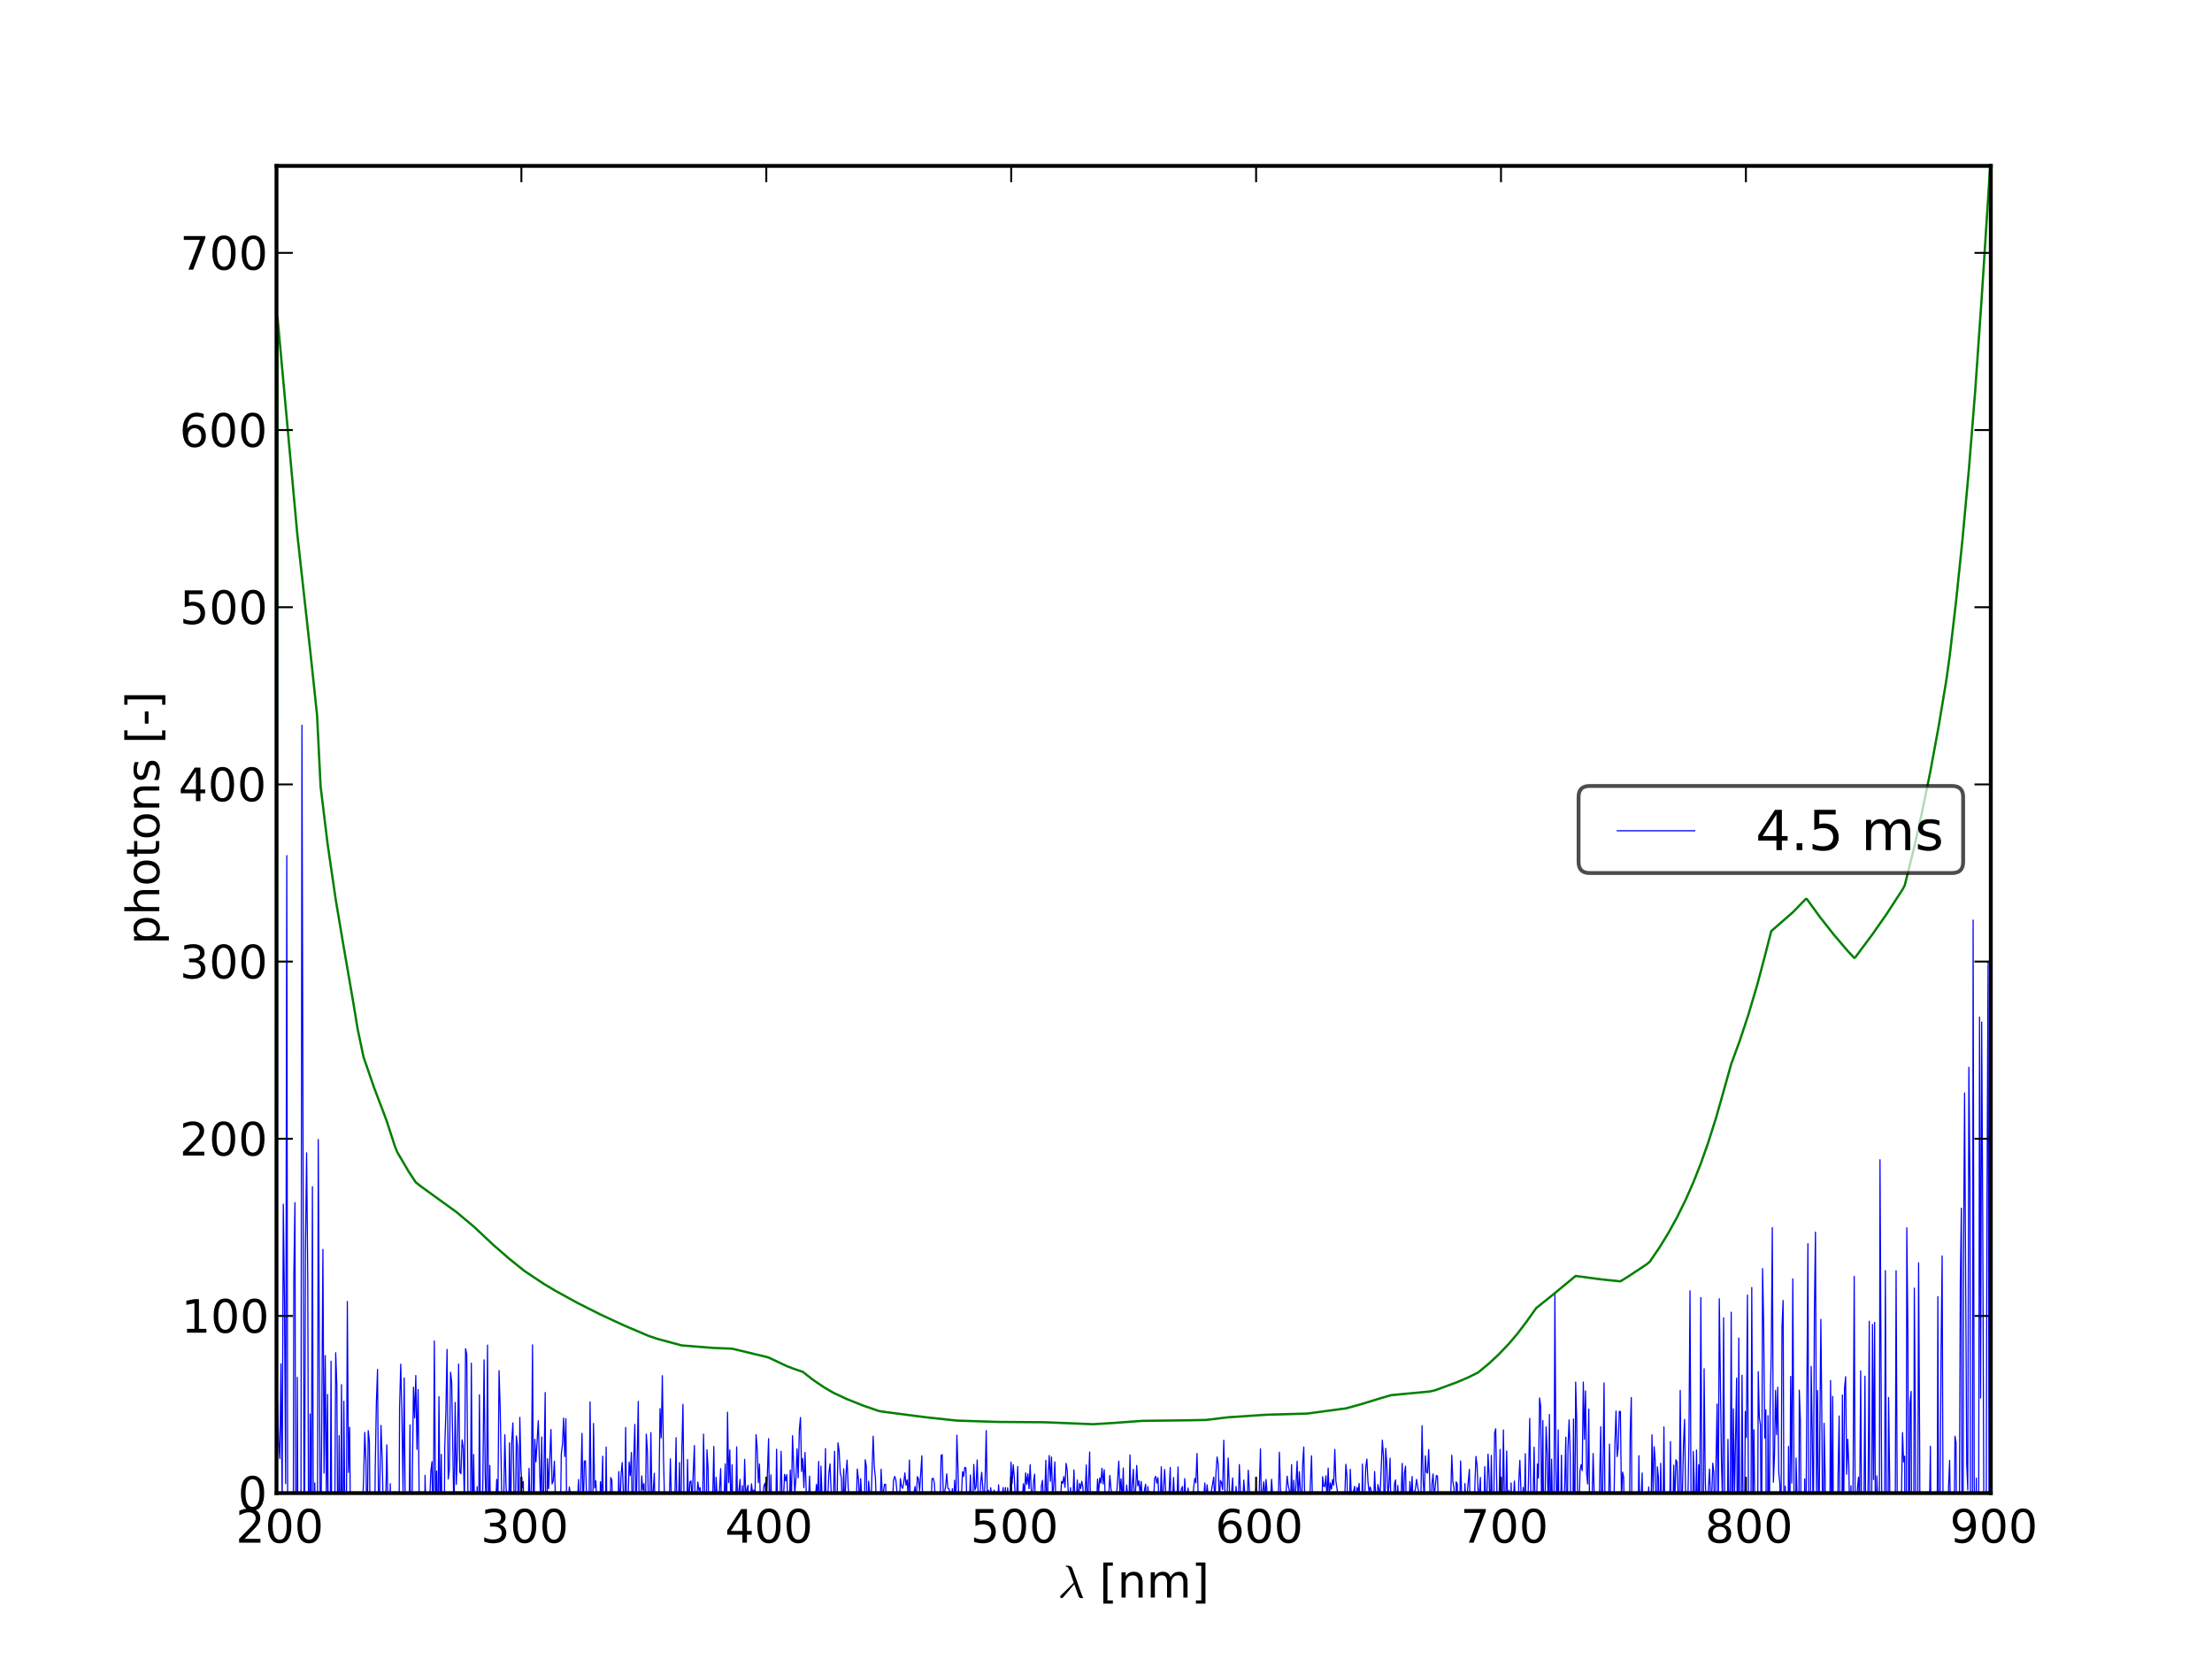 <?xml version="1.0" encoding="utf-8" standalone="no"?>
<!DOCTYPE svg PUBLIC "-//W3C//DTD SVG 1.1//EN"
  "http://www.w3.org/Graphics/SVG/1.1/DTD/svg11.dtd">
<!-- Created with matplotlib (http://matplotlib.sourceforge.net/) -->
<svg height="432pt" version="1.1" viewBox="0 0 576 432" width="576pt" xmlns="http://www.w3.org/2000/svg" xmlns:xlink="http://www.w3.org/1999/xlink">
 <defs>
  <style type="text/css">
*{stroke-linecap:square;stroke-linejoin:round;}
  </style>
 </defs>
 <g id="figure_1">
  <g id="patch_1">
   <path d="
M0 432
L576 432
L576 0
L0 0
z
" style="fill:#ffffff;"/>
  </g>
  <g id="axes_1">
   <g id="patch_2">
    <path d="
M72 388.8
L518.4 388.8
L518.4 43.2
L72 43.2
z
" style="fill:#ffffff;"/>
   </g>
   <g id="line2d_1">
    <path clip-path="url(#p7ff5b81e1d)" d="
M71.951 388.8
L72.254 364.959
L72.558 375.357
L72.862 379.813
L73.166 355.144
L73.469 391.591
L73.772 313.581
L74.076 338.829
L74.379 386.336
L74.683 222.793
L74.951 433
M75.83 433
L75.897 431.145
L75.897 431.145
L75.897 431.145
L75.908 433
M76.298 433
L76.504 332.754
L76.807 313.162
L77.032 433
M77.22 433
L77.414 358.655
L77.693 433
M78.312 433
L78.324 431.469
L78.627 188.863
L79.234 420.683
L79.537 325.603
L79.84 300.204
L80.143 333.406
L80.443 433
M80.452 433
L80.749 368.188
L81.053 396.811
L81.356 309.004
L81.659 430.265
L81.962 386.148
L82.434 433
M82.601 433
L82.872 296.745
L83.478 414.33
L84.083 325.351
L84.386 383.595
L84.689 352.993
L84.992 390.317
L85.296 363.119
L85.599 431.2
L85.901 417.814
L86.204 354.448
L86.496 433
M86.98 433
L87.415 352.243
L87.718 360.947
L88.021 412.532
L88.324 373.813
L88.626 419.779
L88.929 360.562
L89.232 422.664
L89.535 364.871
L89.838 398.622
L90.14 410.354
L90.443 338.896
L90.746 383.433
L91.049 371.667
L91.351 408.828
L91.654 390.872
L91.956 411.21
L92.259 399.212
L92.561 415.429
L92.864 412.22
L93.166 401.787
L93.576 433
M93.833 433
L94.074 419.917
L94.376 393.097
L94.678 385.26
L94.981 372.997
L95.284 380.164
L95.586 401.134
L95.888 372.527
L96.19 375.412
L96.671 433
M96.875 433
L97.098 398.297
L97.4 420.301
L97.702 382.602
L98.005 365.384
L98.307 356.583
L98.609 400.006
L99.213 371.16
L99.516 379.876
L100.12 408.874
L100.724 376.232
L101.026 392.255
L101.328 400.091
L101.631 386.348
L101.932 408.128
L102.235 410.696
L102.537 410.099
L102.839 430.296
L103.443 390.125
L103.715 433
M103.765 433
L104.046 366.582
L104.349 355.222
L104.65 367.945
L104.953 388.23
L105.254 358.826
L105.556 397.657
L105.858 419.612
L106.16 431.898
L106.763 371.037
L107.033 433
M107.106 433
L107.367 384.956
L107.669 361.233
L107.97 369.223
L108.272 358.181
L108.574 377.416
L108.876 361.82
L109.177 392.83
L109.479 408.702
L109.781 416.496
L110.082 404.779
L110.384 416.394
L110.686 384.152
L110.987 398.554
L111.288 423.341
L111.59 398.577
L112.193 383.142
L112.495 380.602
L112.796 405.962
L113.097 349.192
L113.399 390.032
L113.701 383.035
L114.002 405.185
L114.303 363.683
L114.605 397.26
L114.906 378.722
L115.509 430.82
L115.81 376.961
L116.111 367.419
L116.413 351.384
L116.714 385.142
L117.016 382.633
L117.317 357.324
L117.618 359.893
L118.22 395.661
L118.521 365.197
L118.822 386.514
L119.124 377.522
L119.425 355.19
L119.726 383.318
L120.027 383.754
L120.328 374.928
L120.629 377.029
L120.931 391.666
L121.232 351.191
L121.533 352.64
L121.834 387.654
L122.135 404.155
L122.436 408.018
L122.737 354.967
L123.037 399.315
L123.338 378.728
L123.94 417.597
L124.241 387.128
L124.542 413.54
L124.842 363.199
L125.143 400.668
L125.444 406.56
L125.745 384.635
L126.046 354.115
L126.347 384.216
L126.647 394.492
L126.948 350.259
L127.248 402.101
L127.549 381.601
L127.85 406.591
L128.151 394.417
L128.451 425.998
L128.752 422.483
L129.052 392.082
L129.353 385.208
L129.654 391.315
L129.954 356.911
L130.255 367.005
L130.856 400.752
L131.156 391.965
L131.457 373.601
L131.758 386.769
L132.058 391.734
L132.358 410.212
L132.659 375.721
L132.959 396.23
L133.259 375.203
L133.56 370.518
L133.86 389.294
L134.161 398.645
L134.461 373.905
L134.761 376.696
L135.062 405.599
L135.362 369.099
L135.662 382.478
L135.963 387.423
L136.262 385.778
L136.563 405.648
L136.863 403.944
L137.164 410.105
L137.764 382.339
L138.064 392.919
L138.364 388.067
L138.664 350.183
L138.964 403.686
L139.264 374.77
L139.564 380.661
L140.164 369.947
L140.764 391.384
L141.064 374.182
L141.364 401.204
L141.964 362.611
L142.264 431.137
L142.564 379.855
L142.863 387.598
L143.464 372.234
L143.763 386.412
L144.063 385.593
L144.363 380.486
L144.962 403.021
L145.262 399.021
L145.562 401.861
L145.861 400.044
L146.161 378.649
L146.461 376.134
L146.761 369.254
L147.06 379.279
L147.36 369.423
L147.66 406.035
L147.959 391.976
L148.259 387.201
L148.558 389.558
L148.858 398.926
L149.158 417.69
L149.457 392.012
L149.757 393.755
L150.056 393.558
L150.355 391.456
L150.655 385.259
L150.954 399.929
L151.553 373.261
L151.853 396.077
L152.152 380.513
L152.451 380.376
L153.05 399.715
L153.349 396.846
L153.648 365.047
L153.948 392.724
L154.247 409.161
L154.546 370.676
L154.845 387.481
L155.145 385.599
L155.444 391.622
L155.743 402.13
L156.042 406.715
L156.342 385.831
L156.641 389.467
L156.94 379.197
L157.239 408.337
L157.538 407.667
L157.837 376.815
L158.136 404.204
L158.435 401.019
L158.734 400.851
L159.033 384.75
L159.332 385.453
L159.631 396.622
L159.93 397.227
L160.229 390.248
L160.527 416.115
L161.126 383.193
L161.425 394.169
L161.723 383.967
L162.022 380.86
L162.321 388.685
L162.62 400.711
L162.918 371.713
L163.217 399.05
L163.516 393.475
L163.815 380.737
L164.113 384.211
L164.412 378.222
L164.711 402.962
L165.009 380.32
L165.308 370.917
L165.607 396.508
L166.204 364.933
L166.503 401.095
L167.1 384.307
L167.398 388.007
L167.697 386.34
L167.996 401.569
L168.294 373.459
L168.593 377.934
L168.891 394.078
L169.19 393.375
L169.488 373.038
L169.786 392.832
L170.383 383.644
L170.681 400.501
L170.98 407.933
L171.278 389.813
L171.577 389.848
L171.875 366.798
L172.173 374.408
L172.471 358.226
L172.77 379.489
L173.366 404.202
L173.962 392.697
L174.261 392.632
L174.558 379.862
L174.857 391.786
L175.155 393.041
L175.453 397.573
L175.751 389.588
L176.049 374.357
L176.347 405.073
L176.944 380.846
L177.241 402.804
L177.539 378.259
L177.838 365.673
L178.135 392.43
L178.433 396.596
L178.731 403.76
L179.029 380.055
L179.327 393.634
L179.625 385.935
L179.923 385.626
L180.221 390.505
L180.816 376.419
L181.114 401.4
L181.412 390.409
L181.71 385.917
L182.008 388.098
L182.305 387.381
L182.603 394.078
L182.9 397.159
L183.198 373.455
L183.496 388.202
L183.793 410.471
L184.091 377.532
L184.389 382.321
L184.686 402.589
L184.984 390.498
L185.282 393.402
L185.579 390.885
L185.877 376.648
L186.174 397.609
L186.472 384.687
L186.769 390.518
L187.067 392.991
L187.662 382.429
L187.959 396.501
L188.256 399.662
L188.851 381.186
L189.148 399.906
L189.446 367.742
L189.743 386.05
L190.04 377.559
L190.337 395.428
L190.635 381.414
L190.932 405.032
L191.23 406.48
L191.527 397.131
L191.824 376.765
L192.121 396.753
L192.418 388.122
L192.715 385.227
L193.013 397.894
L193.31 386.847
L193.607 394.14
L193.904 380.018
L194.201 390.056
L194.498 387.838
L194.795 386.777
L195.092 403.997
L195.389 390.389
L195.686 386.387
L195.983 389.023
L196.28 387.986
L196.577 391.385
L196.874 373.594
L197.171 377.082
L197.468 386.086
L197.764 381.209
L198.061 394.145
L198.358 389.601
L198.655 389.462
L198.952 386.786
L199.249 386.187
L199.545 392.041
L200.139 374.604
L200.436 399.264
L200.732 384.053
L201.029 397.804
L201.326 394.693
L201.622 389.238
L201.919 403.418
L202.216 377.368
L202.512 393.498
L202.809 399.651
L203.106 392.124
L203.402 377.922
L203.699 392.303
L203.995 390.878
L204.292 383.917
L204.588 385.631
L204.884 383.985
L205.181 391.993
L205.477 396.896
L205.774 382.819
L206.071 391.501
L206.367 373.864
L206.959 389.054
L207.256 384.975
L207.553 377.282
L207.848 384.814
L208.145 372.363
L208.441 369.121
L208.737 383.174
L209.034 379.764
L209.33 387.39
L209.626 378.216
L210.219 398.087
L210.811 384.385
L211.107 394.604
L211.699 390.811
L211.996 408.956
L212.291 391.122
L212.587 386.548
L212.883 389.718
L213.18 380.56
L213.476 402.949
L213.772 381.768
L214.067 389.861
L214.363 405.219
L214.955 377.216
L215.251 411.686
L215.547 389.702
L215.843 383.573
L216.139 381.203
L216.435 388.707
L216.731 392.957
L217.026 389.988
L217.322 377.898
L217.618 394.93
L217.913 396.131
L218.209 375.715
L218.505 377.788
L218.801 383.441
L219.096 384.879
L219.392 396.686
L219.688 382.462
L219.984 393.546
L220.279 384.047
L220.575 380.212
L220.871 387.45
L221.462 392.388
L221.757 389.755
L222.052 388.634
L222.348 392.486
L222.643 404.26
L223.235 382.523
L223.53 385.035
L223.825 391.605
L224.121 385.043
L224.712 394.679
L225.007 396.542
L225.302 380.105
L225.597 381.849
L225.893 403.358
L226.188 385.683
L226.779 392.59
L227.37 373.992
L227.664 382.022
L227.959 384.839
L228.255 393.208
L228.55 390.819
L228.845 397.204
L229.14 396.262
L229.435 382.604
L229.73 388.676
L230.026 388.499
L230.321 386.509
L230.615 386.492
L230.911 398.39
L231.205 389.24
L231.501 394.705
L231.796 397.599
L232.091 388.886
L232.386 391.366
L232.68 385.476
L232.976 384.452
L233.27 385.361
L234.155 394.289
L234.45 385.036
L234.745 386.966
L235.039 387.567
L235.334 386.092
L235.629 383.547
L235.924 386.744
L236.218 385.356
L236.513 390.097
L236.808 380.19
L237.102 394.522
L237.397 397.359
L237.692 394.796
L237.986 388.725
L238.281 387.083
L238.575 391.189
L238.87 384.513
L239.165 385.047
L239.459 388.238
L240.049 379.086
L240.343 398.66
L240.637 391.41
L240.932 393.171
L241.226 390.824
L241.815 393.842
L242.11 391.852
L242.404 393.619
L242.698 385.098
L242.993 384.916
L243.287 386.004
L243.581 390.809
L243.875 393.482
L244.17 392.842
L244.464 393.778
L244.758 395.195
L245.053 378.969
L245.347 378.789
L245.641 389.529
L245.935 388.735
L246.229 387.108
L246.523 383.785
L246.818 387.553
L247.112 387.711
L247.7 390.505
L247.994 387.642
L248.288 392.504
L248.582 385.455
L248.876 393.778
L249.17 373.728
L249.464 382.538
L249.758 394.821
L250.052 396.033
L250.64 383.206
L250.934 384.459
L251.228 382.091
L251.522 382.259
L251.816 392.868
L252.109 398.725
L252.697 384.071
L252.99 394.665
L253.284 391.502
L253.578 381.341
L253.872 388.001
L254.166 387.094
L254.459 380.161
L254.753 391.19
L255.047 394.709
L255.34 386.297
L255.634 383.394
L256.221 391.97
L256.515 385.528
L256.808 372.527
L257.102 390.904
L257.396 388.076
L257.689 391.068
L257.982 387.404
L258.276 390.471
L258.569 390.426
L258.863 388.021
L259.156 391.038
L259.45 397.289
L260.036 386.649
L260.33 391.781
L260.623 390.457
L260.916 389.881
L261.21 387.37
L261.503 392.088
L261.797 387.346
L262.09 393.511
L262.383 387.439
L262.676 390.204
L262.969 391.731
L263.263 380.705
L263.556 386.301
L263.849 381.425
L264.142 384.927
L264.435 392.793
L264.728 389.069
L265.021 381.877
L265.314 402.579
L265.608 390.442
L266.194 390.25
L266.487 386.352
L266.78 389.344
L267.072 383.537
L267.366 386.541
L267.658 383.781
L267.951 387.639
L268.244 381.426
L268.537 388.227
L268.83 390.61
L269.123 385.77
L269.416 383.866
L269.709 397.555
L270.001 391.604
L270.294 390.891
L270.879 395.183
L271.173 386.93
L271.466 385.482
L271.758 392.717
L272.051 389.657
L272.344 380.254
L272.636 395.926
L272.928 383.959
L273.221 379.011
L273.514 385.754
L273.807 379.411
L274.099 390.385
L274.391 386.587
L274.684 380.676
L274.977 393.496
L275.27 389.225
L275.562 392.122
L276.146 390.333
L276.439 385.732
L276.732 386.227
L277.024 384.491
L277.317 387.3
L277.609 381.052
L277.901 382.872
L278.193 389.051
L278.486 390.967
L278.778 387.388
L279.07 398.194
L279.655 382.743
L279.947 393.012
L280.239 391.688
L280.531 385.379
L280.824 392.274
L281.116 386.294
L281.408 387.602
L281.7 385.72
L281.992 387.28
L282.284 396.536
L282.869 381.48
L283.161 393.663
L283.745 378.09
L284.037 397.127
L284.329 390.172
L284.621 396.442
L284.912 389.797
L285.204 390.781
L285.497 393.615
L285.789 385.171
L286.08 388.553
L286.372 384.84
L286.664 386.183
L286.956 382.328
L287.248 386.433
L287.54 382.733
L287.831 390.848
L288.123 392.347
L288.415 391.988
L288.707 389.358
L288.998 384.195
L289.29 387.707
L289.582 389.487
L289.873 393.498
L290.165 388.546
L290.457 394.328
L291.332 380.477
L291.623 388.695
L291.914 385.091
L292.206 391.484
L292.497 382.277
L292.789 395.468
L293.081 392.506
L293.372 386.69
L293.955 393.088
L294.247 378.859
L294.538 394.96
L294.829 386.502
L295.12 382.609
L295.412 392.02
L295.703 388.219
L295.995 381.61
L296.286 386.913
L296.577 385.63
L296.868 388.958
L297.16 385.753
L297.742 394.918
L298.033 387.858
L298.324 386.478
L298.616 396.202
L298.907 387.088
L299.198 391.065
L299.489 388.389
L299.78 392.887
L300.071 391.662
L300.362 391.523
L300.653 384.986
L300.945 384.436
L301.235 386.201
L301.526 384.781
L301.818 391.25
L302.108 392.452
L302.399 381.94
L302.69 392.796
L303.272 382.634
L303.563 388.868
L303.854 388.567
L304.145 392.138
L304.435 388.398
L304.726 382.12
L305.017 396.992
L305.599 384.75
L306.18 397.631
L306.47 391.234
L306.761 381.983
L307.052 395.486
L307.343 389.108
L307.634 387.737
L307.924 387.067
L308.214 395.423
L308.505 385.007
L308.795 390.502
L309.086 390.686
L309.377 387.484
L309.667 391.969
L309.958 390.393
L310.248 390.091
L310.539 391.484
L310.829 387.383
L311.12 384.974
L311.41 386.108
L311.7 378.478
L311.991 389.195
L312.281 388.455
L312.571 393.702
L312.862 388.749
L313.152 401.197
L313.442 390.209
L313.733 386.152
L314.023 392.043
L314.314 386.629
L314.604 389.304
L314.894 389.733
L315.184 393.519
L315.474 388.076
L316.055 384.628
L316.345 391.765
L316.635 383.539
L316.925 379.383
L317.215 381.252
L317.505 391.306
L317.795 385.491
L318.085 386.088
L318.375 387.912
L318.665 375.042
L318.955 388.123
L319.245 390.619
L319.535 389.465
L319.825 379.662
L320.115 387.176
L320.404 406.32
L320.695 388.485
L320.984 384.857
L321.274 395.438
L321.564 396.068
L321.854 387.078
L322.143 390.54
L322.434 392.233
L322.723 381.361
L323.303 395.783
L323.592 391.802
L323.882 385.407
L324.171 389.37
L324.751 392.162
L325.041 382.831
L325.62 393.584
L325.909 388.743
L326.199 390.23
L326.488 393.651
L326.778 391.145
L327.067 387.395
L327.357 396.264
L327.646 396.569
L328.225 377.27
L328.515 394.894
L328.804 388.288
L329.093 385.826
L329.383 390.941
L329.672 385.254
L329.962 389.024
L330.251 394.681
L330.54 389.483
L330.829 390.993
L331.119 385.209
L331.408 389.685
L331.697 391.48
L331.987 397.372
L332.275 388.796
L332.565 393.933
L332.854 392.055
L333.143 378.15
L333.721 396.549
L334.011 398.063
L334.588 390.331
L334.877 388.729
L335.167 384.387
L335.456 386.78
L335.745 388.136
L336.033 393.241
L336.322 381.369
L336.611 394.368
L336.9 385.451
L337.189 392.429
L337.767 380.508
L338.056 391.121
L338.345 383.228
L338.922 393.11
L339.211 381.264
L339.5 376.796
L339.788 393.052
L340.077 390.868
L340.366 392.648
L340.655 390.024
L340.943 393.258
L341.521 379.084
L341.809 393.195
L342.098 399.724
L342.386 391.093
L342.675 390.404
L342.964 394.022
L343.252 390.933
L343.541 391.069
L343.83 388.978
L344.118 398.528
L344.406 384.507
L344.695 386.984
L344.983 387.078
L345.271 384.28
L345.56 390.965
L345.849 382.281
L346.137 389.842
L346.425 386.12
L346.713 387.788
L347.002 385.269
L347.29 386.784
L347.579 377.413
L347.867 385.725
L348.443 389.588
L348.731 397.583
L349.019 395.462
L349.308 396.663
L349.596 388.951
L349.884 389.959
L350.172 389.971
L350.46 381.306
L350.748 384.401
L351.036 401.482
L351.325 396.255
L351.613 382.606
L351.9 390.208
L352.189 389.444
L352.765 387.028
L353.053 393.815
L353.34 387.346
L353.629 388.251
L353.916 386.291
L354.492 401.86
L354.78 381.233
L355.068 398.053
L355.643 382.022
L355.931 379.926
L356.219 385.849
L356.507 388.51
L356.794 387.2
L357.083 388.334
L357.37 395.99
L357.658 393.499
L357.945 383.156
L358.233 389.966
L358.521 393.193
L358.808 386.573
L359.383 389.323
L359.959 375.006
L360.246 379.07
L360.534 401.444
L360.821 377.135
L361.108 381.031
L361.396 389.504
L361.684 386.601
L361.971 379.719
L362.258 398.275
L362.546 390.084
L362.833 395.371
L363.12 386.38
L363.408 385.359
L363.695 397.209
L363.983 386.815
L364.557 398.828
L365.131 381.058
L365.419 393.969
L365.706 383.681
L365.993 381.801
L366.28 396.249
L366.567 403.478
L367.142 385.776
L367.429 390.738
L367.716 384.474
L368.003 393.195
L368.29 388.477
L368.577 387.84
L368.864 385.229
L369.438 388.759
L369.725 398.27
L370.012 388.896
L370.299 371.249
L370.585 385.557
L370.872 390.049
L371.159 379.085
L371.446 383.369
L371.733 383.569
L372.02 377.463
L372.307 385.947
L372.594 404.521
L372.881 386.41
L373.167 383.803
L373.454 389.838
L374.027 384.19
L374.314 384.384
L374.601 393.548
L374.888 395.43
L375.174 391.347
L375.461 390.312
L375.747 406.027
L376.033 394.059
L376.32 388.906
L376.607 400.849
L376.893 398.698
L377.18 401.367
L377.466 401.524
L378.039 378.946
L378.326 385.849
L378.612 387.339
L378.899 406.181
L379.185 385.853
L379.471 386.447
L379.758 403.654
L380.044 397.027
L380.33 380.421
L380.617 389.729
L380.903 393.71
L381.189 393.55
L381.476 386.303
L381.762 395.127
L382.048 389.037
L382.62 382.628
L382.907 398.853
L383.192 388.813
L383.479 394.77
L383.765 410.326
L384.051 386.811
L384.337 379.257
L384.623 381.535
L384.909 388.934
L385.196 388.988
L385.481 384.709
L385.768 397.345
L386.053 396.004
L386.339 399.522
L386.625 381.917
L386.911 393.638
L387.197 389.012
L387.483 378.66
L387.769 384.491
L388.054 396.644
L388.341 378.99
L388.626 395.871
L388.912 396.606
L389.198 373.106
L389.484 372.049
L389.769 387.422
L390.055 417.76
L390.341 391.225
L390.626 377.423
L390.912 405.396
L391.198 395.98
L391.483 372.359
L391.769 392.27
L392.055 392.813
L392.34 377.831
L392.626 396.328
L392.912 388.059
L393.197 409.118
L393.483 386.16
L393.768 398.655
L394.339 385.65
L394.625 391.568
L395.196 408.305
L395.481 385.99
L395.766 380.257
L396.337 396.089
L396.622 387.322
L396.908 394.528
L397.193 378.541
L397.478 407.289
L398.049 383.94
L398.334 369.357
L398.619 389.657
L398.904 398.629
L399.19 391.117
L399.475 376.853
L399.76 395.303
L400.045 397.251
L400.33 381.201
L400.615 384.921
L400.901 364.025
L401.186 366.164
L401.471 398.554
L401.756 369.903
L402.04 409.864
L402.61 371.569
L402.895 378.585
L403.18 398.056
L403.465 368.33
L403.75 400.636
L404.035 379.977
L404.32 396.671
L404.604 405.009
L404.889 336.66
L405.174 382.737
L405.459 397.126
L405.744 372.34
L406.028 405.632
L406.313 401.647
L406.598 378.924
L406.883 403.613
L407.167 392.642
L407.452 386.309
L407.737 374.255
L408.021 407.935
L408.306 376.862
L408.591 369.717
L408.875 378.65
L409.16 409.328
L409.445 418.684
L409.729 369.507
L410.013 409.648
L410.298 359.896
L410.582 370.264
L410.867 396.936
L411.151 395.442
L411.436 382.884
L411.72 381.409
L412.004 382.954
L412.289 359.886
L412.573 374.789
L412.858 362.207
L413.142 383.498
L413.426 386.418
L413.711 366.91
L413.995 403.944
L414.279 404.21
L414.848 378.487
L415.132 389.375
L415.416 418.517
L415.7 394.903
L415.984 398.052
L416.269 420.34
L416.553 384.796
L416.837 371.516
L417.121 405.208
L417.689 360.115
L417.973 398.43
L418.257 395.437
L418.541 398.775
L418.825 396.761
L419.109 376.035
L419.677 405.988
L419.961 411.359
L420.529 375.607
L420.812 367.427
L421.096 379.296
L421.38 377.027
L421.664 367.533
L421.948 367.532
L422.231 390.805
L422.515 383.332
L422.799 384.727
L423.083 407.291
L423.366 403.761
L423.65 401.62
L423.933 396.914
L424.217 405.541
L424.501 372.734
L424.784 363.91
L425.068 421.76
L425.352 404.633
L425.635 418.557
L425.919 400.535
L426.202 395.024
L426.486 402.115
L426.769 379.058
L427.053 399.052
L427.619 383.561
L427.903 405.997
L428.186 412.321
L428.47 390.465
L428.753 393.264
L429.036 394.135
L429.32 387.2
L429.603 400.244
L429.887 399.329
L430.17 373.626
L430.453 388.462
L430.736 376.71
L431.019 380.449
L431.302 407.973
L431.586 381.971
L431.869 384.916
L432.152 406.519
L432.435 381.042
L432.719 395.328
L433.001 399.389
L433.284 371.566
L433.567 402.34
L433.851 396.501
L434.134 395.858
L434.417 393.364
L434.699 401.597
L434.983 375.402
L435.266 411.7
L435.831 381.541
L436.114 391.321
L436.398 380.124
L436.68 380.669
L436.963 390.023
L437.246 394.43
L437.529 362.059
L437.811 392.265
L438.095 388.734
L438.377 376.234
L438.66 369.616
L438.943 390.503
L439.225 399.021
L439.508 391.817
L439.791 375.245
L440.073 336.119
L440.356 392.917
L440.638 423.974
L440.921 377.949
L441.204 386.465
L441.487 404.499
L441.769 377.566
L442.052 400.953
L442.334 381.408
L442.617 390.92
L442.899 337.878
L443.182 389.927
L443.464 409.504
L443.746 356.417
L444.028 384.449
L444.311 393.468
L444.593 395.709
L444.876 387.241
L445.158 382.525
L445.44 390.656
L445.723 389.93
L446.005 381.011
L446.287 383.56
L446.57 406.629
L446.852 380.72
L447.134 365.601
L447.416 398.838
L447.699 338.193
L448.263 380.66
L448.545 391.42
L448.827 343.169
L449.343 433
M449.489 433
L449.674 420.286
L449.955 374.802
L450.237 394.194
L450.519 399.701
L450.802 341.688
L451.084 402.976
L451.365 366.874
L451.647 390.329
L452.211 358.859
L452.493 426.495
L452.775 348.413
L453.057 401.749
L453.338 418.314
L453.62 358.111
L453.902 394.977
L454.184 414.446
L454.466 367.527
L454.747 374.318
L455.029 337.227
L455.311 394.444
L455.593 396.859
L455.874 416.617
L456.156 335.27
L456.438 392.916
L456.719 372.308
L457.001 398.935
L457.282 392.823
L457.557 433
M457.568 433
L457.845 357.168
L458.127 369.145
L458.408 371.007
L458.69 410.96
L458.971 330.333
L459.253 344.988
L459.535 374.462
L459.816 367.116
L460.034 433
M460.162 433
L460.379 368.637
L460.66 408.881
L460.941 366.311
L461.223 353.136
L461.504 319.662
L461.785 385.955
L462.067 379.08
L462.348 362.061
L462.629 373.593
L462.911 361.231
L463.192 383.483
L463.473 386.389
L463.754 399.768
L464.035 345.464
L464.316 338.634
L464.597 413.156
L464.879 387.001
L465.16 399.494
L465.44 425.739
L465.722 376.65
L466.003 406.135
L466.283 358.404
L466.565 386.191
L466.846 333.02
L467.408 430.628
L467.688 379.687
L467.97 390.793
L468.147 433
M468.322 433
L468.531 361.991
L468.812 369.855
L469.093 409.347
L469.374 393.784
L469.62 433
M469.683 433
L469.936 385.096
L470.216 404.212
L470.777 323.859
L471.059 417.274
L471.339 414.761
L471.62 355.808
L471.9 373.083
L472.181 400.376
L472.462 341.516
L472.742 320.832
L473.023 388.58
L473.303 362.107
L473.584 405.535
L474.145 343.567
L474.426 372.03
L474.706 413.344
L474.986 370.596
L475.267 384.65
L475.52 433
M475.593 433
L475.828 406.196
L476.108 429.436
L476.389 415.49
L476.669 359.48
L476.949 398.698
L477.23 363.616
L477.51 417.356
L477.79 429.184
L478.07 419.216
L478.166 433
M478.451 433
L478.631 384.49
L478.911 368.726
L479.404 433
M479.507 433
L479.752 363.251
L480.032 404.484
L480.312 361.526
L480.592 358.492
L480.872 383.884
L481.152 374.776
L481.432 381.628
L481.712 400.009
L481.992 386.911
L482.263 433
M482.282 433
L482.833 332.379
L483.113 401.735
L483.393 405.12
L483.673 387.599
L483.952 384.639
L484.232 393.473
L484.512 356.976
L485.017 433
M485.123 433
L485.352 394.074
L485.631 358.345
L485.911 416.584
L486.47 385.251
L486.75 344.054
L486.996 433
M487.123 433
L487.31 408.245
L487.589 344.883
L487.869 385.266
L488.149 344.321
L488.428 423.333
L488.708 384.303
L488.987 391.145
L489.144 433
M489.323 433
L489.547 301.998
L490.105 411.703
L490.385 396.284
L490.665 420.065
L490.944 330.868
L491.4 433
M491.559 433
L491.782 363.914
L492.062 384.962
L492.469 433
M492.677 433
L492.9 402.016
L493.046 433
M493.344 433
L493.458 413.572
L493.738 330.893
L494.241 433
M494.427 433
L494.854 400.886
L495.134 389.769
L495.413 373.046
L495.692 380.672
L495.971 379.195
L496.133 433
M496.322 433
L496.53 319.738
L496.808 347.105
L497.088 425.583
L497.366 365.404
L497.646 362.318
L497.903 433
M498.27 433
L498.482 335.41
L498.762 371.462
L499.04 428.751
L499.32 416.157
L499.598 328.838
L499.877 377.205
L500.058 433
M500.27 433
L500.435 389.723
L500.714 408.364
L500.992 402.07
L501.271 419.529
L501.55 401.852
L501.652 433
M502.044 433
L502.108 416.854
L502.665 376.605
L502.944 412.32
L503.222 426.427
L503.501 403.477
L503.78 416.764
L503.831 433
M504.334 433
L504.615 337.631
L504.894 417.321
L505.173 394.783
L505.451 352.203
L505.729 327.046
L506.098 433
M507.05 433
L507.122 429.391
L507.4 387.093
L507.679 380.254
L507.957 398.881
L508.22 433
M508.287 433
L508.514 424.45
L508.792 405.805
L509.07 373.999
L509.348 375.67
L509.659 433
M510.111 433
L510.183 401.801
L510.462 333.851
L510.74 314.591
L510.917 433
M511.127 433
L511.296 328.134
L511.574 284.594
L512.13 381.045
L512.408 387.997
L512.687 277.91
L512.965 308.008
L513.173 433
M513.568 433
L513.798 239.585
L514.076 384.73
L514.354 414.618
L514.632 384.896
L514.745 433
M515.166 433
L515.188 427.055
L515.466 264.847
L515.744 364.043
L516.022 266.121
L516.299 317.246
L516.734 433
M517.06 433
L517.133 422.994
L517.411 312.872
L517.688 250.489
L518.023 433
M518.453 433
L518.522 388.8
L518.522 388.8" style="fill:none;stroke:#0000ff;stroke-width:0.3;"/>
   </g>
   <g id="line2d_2">
    <path clip-path="url(#p7ff5b81e1d)" d="
M71.951 388.8
L72.254 82.559
L77.414 139.083
L79.537 158.218
L81.053 171.953
L82.568 186.302
L83.478 204.725
L85.296 219.69
L87.415 234.223
L89.535 246.808
L91.956 260.821
L93.166 268.157
L94.678 275.299
L97.4 283.189
L100.12 290.344
L100.724 292.001
L102.839 298.508
L103.443 300.014
L106.461 305.147
L108.272 307.883
L109.781 309.063
L114.605 312.553
L118.822 315.589
L123.338 319.373
L124.241 320.207
L128.451 324.166
L132.659 327.822
L136.563 330.957
L141.664 334.351
L144.662 336.14
L150.355 339.264
L156.342 342.287
L162.62 345.198
L168.891 347.867
L171.278 348.662
L177.539 350.346
L185.877 351.005
L190.635 351.193
L199.249 353.253
L200.139 353.495
L204.884 355.736
L206.663 356.422
L209.034 357.222
L211.699 359.3
L214.659 361.306
L217.026 362.681
L220.575 364.34
L224.712 365.989
L228.845 367.419
L230.321 367.656
L240.932 369.037
L249.17 369.918
L259.743 370.265
L272.051 370.351
L284.621 370.864
L289.582 370.56
L297.451 369.988
L309.086 369.846
L314.023 369.753
L319.825 369.053
L329.962 368.382
L340.366 368.093
L350.46 366.74
L354.205 365.716
L359.959 363.957
L362.258 363.295
L372.307 362.342
L373.741 362.01
L379.471 359.9
L382.334 358.667
L384.909 357.393
L387.769 355.016
L390.341 352.613
L392.912 349.913
L395.196 347.22
L397.478 344.199
L400.045 340.601
L403.75 337.647
L410.298 332.254
L416.837 333.126
L421.948 333.659
L423.933 332.436
L428.753 329.249
L429.603 328.536
L432.152 324.803
L434.417 321.112
L436.68 317.009
L438.943 312.422
L440.921 307.942
L442.899 302.945
L444.876 297.341
L446.852 291.08
L448.545 285.126
L450.802 277.068
L453.057 270.924
L455.311 264.106
L457.564 256.5
L459.535 249.084
L461.223 242.47
L466.846 237.559
L470.216 234.092
L470.497 234.104
L473.865 238.739
L477.51 243.373
L481.152 247.646
L482.833 249.43
L483.113 249.29
L487.589 243.281
L491.223 238.086
L495.413 231.626
L495.971 230.609
L498.204 221.639
L500.435 211.769
L502.665 200.86
L504.894 188.743
L506.843 176.984
L507.679 170.944
L509.348 156.644
L511.018 140.561
L512.687 122.353
L514.354 101.58
L516.022 77.647
L518.244 43.2
L518.522 388.8
L518.522 388.8" style="fill:none;stroke:#008000;stroke-width:0.6;"/>
   </g>
   <g id="matplotlib.axis_1">
    <g id="xtick_1">
     <g id="line2d_3">
      <defs>
       <path d="
M0 0
L0 -4" id="m7aaabd0827"/>
      </defs>
      <g>
       <use style="stroke:#000000;stroke-linecap:butt;stroke-width:0.5;" x="72.0" xlink:href="#m7aaabd0827" y="388.8"/>
      </g>
     </g>
     <g id="line2d_4">
      <defs>
       <path d="
M0 0
L0 4" id="m76cd1662f0"/>
      </defs>
      <g>
       <use style="stroke:#000000;stroke-linecap:butt;stroke-width:0.5;" x="72.0" xlink:href="#m76cd1662f0" y="43.2"/>
      </g>
     </g>
     <g id="text_1">
      <!-- 200 -->
      <defs>
       <path d="
M31.781 66.406
Q24.172 66.406 20.328 58.906
Q16.5 51.422 16.5 36.375
Q16.5 21.391 20.328 13.891
Q24.172 6.391 31.781 6.391
Q39.453 6.391 43.281 13.891
Q47.125 21.391 47.125 36.375
Q47.125 51.422 43.281 58.906
Q39.453 66.406 31.781 66.406
M31.781 74.219
Q44.047 74.219 50.516 64.516
Q56.984 54.828 56.984 36.375
Q56.984 17.969 50.516 8.266
Q44.047 -1.422 31.781 -1.422
Q19.531 -1.422 13.062 8.266
Q6.594 17.969 6.594 36.375
Q6.594 54.828 13.062 64.516
Q19.531 74.219 31.781 74.219" id="DejaVuSans-30"/>
       <path d="
M19.188 8.297
L53.609 8.297
L53.609 0
L7.328 0
L7.328 8.297
Q12.938 14.109 22.625 23.891
Q32.328 33.688 34.812 36.531
Q39.547 41.844 41.422 45.531
Q43.312 49.219 43.312 52.781
Q43.312 58.594 39.234 62.25
Q35.156 65.922 28.609 65.922
Q23.969 65.922 18.812 64.312
Q13.672 62.703 7.812 59.422
L7.812 69.391
Q13.766 71.781 18.938 73
Q24.125 74.219 28.422 74.219
Q39.75 74.219 46.484 68.547
Q53.219 62.891 53.219 53.422
Q53.219 48.922 51.531 44.891
Q49.859 40.875 45.406 35.406
Q44.188 33.984 37.641 27.219
Q31.109 20.453 19.188 8.297" id="DejaVuSans-32"/>
      </defs>
      <g transform="translate(61.386 401.706)scale(0.12 -0.12)">
       <use xlink:href="#DejaVuSans-32"/>
       <use x="63.623" xlink:href="#DejaVuSans-30"/>
       <use x="127.246" xlink:href="#DejaVuSans-30"/>
      </g>
     </g>
    </g>
    <g id="xtick_2">
     <g id="line2d_5">
      <defs>
       <path d="
M0 0
L0 -4" id="m7aaabd0827"/>
      </defs>
      <g>
       <use style="stroke:#000000;stroke-linecap:butt;stroke-width:0.5;" x="135.771" xlink:href="#m7aaabd0827" y="388.8"/>
      </g>
     </g>
     <g id="line2d_6">
      <defs>
       <path d="
M0 0
L0 4" id="m76cd1662f0"/>
      </defs>
      <g>
       <use style="stroke:#000000;stroke-linecap:butt;stroke-width:0.5;" x="135.771" xlink:href="#m76cd1662f0" y="43.2"/>
      </g>
     </g>
     <g id="text_2">
      <!-- 300 -->
      <defs>
       <path d="
M40.578 39.312
Q47.656 37.797 51.625 33
Q55.609 28.219 55.609 21.188
Q55.609 10.406 48.188 4.484
Q40.766 -1.422 27.094 -1.422
Q22.516 -1.422 17.656 -0.516
Q12.797 0.391 7.625 2.203
L7.625 11.719
Q11.719 9.328 16.594 8.109
Q21.484 6.891 26.812 6.891
Q36.078 6.891 40.938 10.547
Q45.797 14.203 45.797 21.188
Q45.797 27.641 41.281 31.266
Q36.766 34.906 28.719 34.906
L20.219 34.906
L20.219 43.016
L29.109 43.016
Q36.375 43.016 40.234 45.922
Q44.094 48.828 44.094 54.297
Q44.094 59.906 40.109 62.906
Q36.141 65.922 28.719 65.922
Q24.656 65.922 20.016 65.031
Q15.375 64.156 9.812 62.312
L9.812 71.094
Q15.438 72.656 20.344 73.438
Q25.25 74.219 29.594 74.219
Q40.828 74.219 47.359 69.109
Q53.906 64.016 53.906 55.328
Q53.906 49.266 50.438 45.094
Q46.969 40.922 40.578 39.312" id="DejaVuSans-33"/>
      </defs>
      <g transform="translate(125.175 401.706)scale(0.12 -0.12)">
       <use xlink:href="#DejaVuSans-33"/>
       <use x="63.623" xlink:href="#DejaVuSans-30"/>
       <use x="127.246" xlink:href="#DejaVuSans-30"/>
      </g>
     </g>
    </g>
    <g id="xtick_3">
     <g id="line2d_7">
      <defs>
       <path d="
M0 0
L0 -4" id="m7aaabd0827"/>
      </defs>
      <g>
       <use style="stroke:#000000;stroke-linecap:butt;stroke-width:0.5;" x="199.543" xlink:href="#m7aaabd0827" y="388.8"/>
      </g>
     </g>
     <g id="line2d_8">
      <defs>
       <path d="
M0 0
L0 4" id="m76cd1662f0"/>
      </defs>
      <g>
       <use style="stroke:#000000;stroke-linecap:butt;stroke-width:0.5;" x="199.543" xlink:href="#m76cd1662f0" y="43.2"/>
      </g>
     </g>
     <g id="text_3">
      <!-- 400 -->
      <defs>
       <path d="
M37.797 64.312
L12.891 25.391
L37.797 25.391
z

M35.203 72.906
L47.609 72.906
L47.609 25.391
L58.016 25.391
L58.016 17.188
L47.609 17.188
L47.609 0
L37.797 0
L37.797 17.188
L4.891 17.188
L4.891 26.703
z
" id="DejaVuSans-34"/>
      </defs>
      <g transform="translate(188.782 401.706)scale(0.12 -0.12)">
       <use xlink:href="#DejaVuSans-34"/>
       <use x="63.623" xlink:href="#DejaVuSans-30"/>
       <use x="127.246" xlink:href="#DejaVuSans-30"/>
      </g>
     </g>
    </g>
    <g id="xtick_4">
     <g id="line2d_9">
      <defs>
       <path d="
M0 0
L0 -4" id="m7aaabd0827"/>
      </defs>
      <g>
       <use style="stroke:#000000;stroke-linecap:butt;stroke-width:0.5;" x="263.314" xlink:href="#m7aaabd0827" y="388.8"/>
      </g>
     </g>
     <g id="line2d_10">
      <defs>
       <path d="
M0 0
L0 4" id="m76cd1662f0"/>
      </defs>
      <g>
       <use style="stroke:#000000;stroke-linecap:butt;stroke-width:0.5;" x="263.314" xlink:href="#m76cd1662f0" y="43.2"/>
      </g>
     </g>
     <g id="text_4">
      <!-- 500 -->
      <defs>
       <path d="
M10.797 72.906
L49.516 72.906
L49.516 64.594
L19.828 64.594
L19.828 46.734
Q21.969 47.469 24.109 47.828
Q26.266 48.188 28.422 48.188
Q40.625 48.188 47.75 41.5
Q54.891 34.812 54.891 23.391
Q54.891 11.625 47.562 5.094
Q40.234 -1.422 26.906 -1.422
Q22.312 -1.422 17.547 -0.641
Q12.797 0.141 7.719 1.703
L7.719 11.625
Q12.109 9.234 16.797 8.062
Q21.484 6.891 26.703 6.891
Q35.156 6.891 40.078 11.328
Q45.016 15.766 45.016 23.391
Q45.016 31 40.078 35.438
Q35.156 39.891 26.703 39.891
Q22.75 39.891 18.812 39.016
Q14.891 38.141 10.797 36.281
z
" id="DejaVuSans-35"/>
      </defs>
      <g transform="translate(252.723 401.706)scale(0.12 -0.12)">
       <use xlink:href="#DejaVuSans-35"/>
       <use x="63.623" xlink:href="#DejaVuSans-30"/>
       <use x="127.246" xlink:href="#DejaVuSans-30"/>
      </g>
     </g>
    </g>
    <g id="xtick_5">
     <g id="line2d_11">
      <defs>
       <path d="
M0 0
L0 -4" id="m7aaabd0827"/>
      </defs>
      <g>
       <use style="stroke:#000000;stroke-linecap:butt;stroke-width:0.5;" x="327.086" xlink:href="#m7aaabd0827" y="388.8"/>
      </g>
     </g>
     <g id="line2d_12">
      <defs>
       <path d="
M0 0
L0 4" id="m76cd1662f0"/>
      </defs>
      <g>
       <use style="stroke:#000000;stroke-linecap:butt;stroke-width:0.5;" x="327.086" xlink:href="#m76cd1662f0" y="43.2"/>
      </g>
     </g>
     <g id="text_5">
      <!-- 600 -->
      <defs>
       <path d="
M33.016 40.375
Q26.375 40.375 22.484 35.828
Q18.609 31.297 18.609 23.391
Q18.609 15.531 22.484 10.953
Q26.375 6.391 33.016 6.391
Q39.656 6.391 43.531 10.953
Q47.406 15.531 47.406 23.391
Q47.406 31.297 43.531 35.828
Q39.656 40.375 33.016 40.375
M52.594 71.297
L52.594 62.312
Q48.875 64.062 45.094 64.984
Q41.312 65.922 37.594 65.922
Q27.828 65.922 22.672 59.328
Q17.531 52.734 16.797 39.406
Q19.672 43.656 24.016 45.922
Q28.375 48.188 33.594 48.188
Q44.578 48.188 50.953 41.516
Q57.328 34.859 57.328 23.391
Q57.328 12.156 50.688 5.359
Q44.047 -1.422 33.016 -1.422
Q20.359 -1.422 13.672 8.266
Q6.984 17.969 6.984 36.375
Q6.984 53.656 15.188 63.938
Q23.391 74.219 37.203 74.219
Q40.922 74.219 44.703 73.484
Q48.484 72.75 52.594 71.297" id="DejaVuSans-36"/>
      </defs>
      <g transform="translate(316.451 401.706)scale(0.12 -0.12)">
       <use xlink:href="#DejaVuSans-36"/>
       <use x="63.623" xlink:href="#DejaVuSans-30"/>
       <use x="127.246" xlink:href="#DejaVuSans-30"/>
      </g>
     </g>
    </g>
    <g id="xtick_6">
     <g id="line2d_13">
      <defs>
       <path d="
M0 0
L0 -4" id="m7aaabd0827"/>
      </defs>
      <g>
       <use style="stroke:#000000;stroke-linecap:butt;stroke-width:0.5;" x="390.857" xlink:href="#m7aaabd0827" y="388.8"/>
      </g>
     </g>
     <g id="line2d_14">
      <defs>
       <path d="
M0 0
L0 4" id="m76cd1662f0"/>
      </defs>
      <g>
       <use style="stroke:#000000;stroke-linecap:butt;stroke-width:0.5;" x="390.857" xlink:href="#m76cd1662f0" y="43.2"/>
      </g>
     </g>
     <g id="text_6">
      <!-- 700 -->
      <defs>
       <path d="
M8.203 72.906
L55.078 72.906
L55.078 68.703
L28.609 0
L18.312 0
L43.219 64.594
L8.203 64.594
z
" id="DejaVuSans-37"/>
      </defs>
      <g transform="translate(380.295 401.706)scale(0.12 -0.12)">
       <use xlink:href="#DejaVuSans-37"/>
       <use x="63.623" xlink:href="#DejaVuSans-30"/>
       <use x="127.246" xlink:href="#DejaVuSans-30"/>
      </g>
     </g>
    </g>
    <g id="xtick_7">
     <g id="line2d_15">
      <defs>
       <path d="
M0 0
L0 -4" id="m7aaabd0827"/>
      </defs>
      <g>
       <use style="stroke:#000000;stroke-linecap:butt;stroke-width:0.5;" x="454.629" xlink:href="#m7aaabd0827" y="388.8"/>
      </g>
     </g>
     <g id="line2d_16">
      <defs>
       <path d="
M0 0
L0 4" id="m76cd1662f0"/>
      </defs>
      <g>
       <use style="stroke:#000000;stroke-linecap:butt;stroke-width:0.5;" x="454.629" xlink:href="#m76cd1662f0" y="43.2"/>
      </g>
     </g>
     <g id="text_7">
      <!-- 800 -->
      <defs>
       <path d="
M31.781 34.625
Q24.75 34.625 20.719 30.859
Q16.703 27.094 16.703 20.516
Q16.703 13.922 20.719 10.156
Q24.75 6.391 31.781 6.391
Q38.812 6.391 42.859 10.172
Q46.922 13.969 46.922 20.516
Q46.922 27.094 42.891 30.859
Q38.875 34.625 31.781 34.625
M21.922 38.812
Q15.578 40.375 12.031 44.719
Q8.5 49.078 8.5 55.328
Q8.5 64.062 14.719 69.141
Q20.953 74.219 31.781 74.219
Q42.672 74.219 48.875 69.141
Q55.078 64.062 55.078 55.328
Q55.078 49.078 51.531 44.719
Q48 40.375 41.703 38.812
Q48.828 37.156 52.797 32.312
Q56.781 27.484 56.781 20.516
Q56.781 9.906 50.312 4.234
Q43.844 -1.422 31.781 -1.422
Q19.734 -1.422 13.25 4.234
Q6.781 9.906 6.781 20.516
Q6.781 27.484 10.781 32.312
Q14.797 37.156 21.922 38.812
M18.312 54.391
Q18.312 48.734 21.844 45.562
Q25.391 42.391 31.781 42.391
Q38.141 42.391 41.719 45.562
Q45.312 48.734 45.312 54.391
Q45.312 60.062 41.719 63.234
Q38.141 66.406 31.781 66.406
Q25.391 66.406 21.844 63.234
Q18.312 60.062 18.312 54.391" id="DejaVuSans-38"/>
      </defs>
      <g transform="translate(443.981 401.706)scale(0.12 -0.12)">
       <use xlink:href="#DejaVuSans-38"/>
       <use x="63.623" xlink:href="#DejaVuSans-30"/>
       <use x="127.246" xlink:href="#DejaVuSans-30"/>
      </g>
     </g>
    </g>
    <g id="xtick_8">
     <g id="line2d_17">
      <defs>
       <path d="
M0 0
L0 -4" id="m7aaabd0827"/>
      </defs>
      <g>
       <use style="stroke:#000000;stroke-linecap:butt;stroke-width:0.5;" x="518.4" xlink:href="#m7aaabd0827" y="388.8"/>
      </g>
     </g>
     <g id="line2d_18">
      <defs>
       <path d="
M0 0
L0 4" id="m76cd1662f0"/>
      </defs>
      <g>
       <use style="stroke:#000000;stroke-linecap:butt;stroke-width:0.5;" x="518.4" xlink:href="#m76cd1662f0" y="43.2"/>
      </g>
     </g>
     <g id="text_8">
      <!-- 900 -->
      <defs>
       <path d="
M10.984 1.516
L10.984 10.5
Q14.703 8.734 18.5 7.812
Q22.312 6.891 25.984 6.891
Q35.75 6.891 40.891 13.453
Q46.047 20.016 46.781 33.406
Q43.953 29.203 39.594 26.953
Q35.25 24.703 29.984 24.703
Q19.047 24.703 12.672 31.312
Q6.297 37.938 6.297 49.422
Q6.297 60.641 12.938 67.422
Q19.578 74.219 30.609 74.219
Q43.266 74.219 49.922 64.516
Q56.594 54.828 56.594 36.375
Q56.594 19.141 48.406 8.859
Q40.234 -1.422 26.422 -1.422
Q22.703 -1.422 18.891 -0.688
Q15.094 0.047 10.984 1.516
M30.609 32.422
Q37.25 32.422 41.125 36.953
Q45.016 41.5 45.016 49.422
Q45.016 57.281 41.125 61.844
Q37.25 66.406 30.609 66.406
Q23.969 66.406 20.094 61.844
Q16.219 57.281 16.219 49.422
Q16.219 41.5 20.094 36.953
Q23.969 32.422 30.609 32.422" id="DejaVuSans-39"/>
      </defs>
      <g transform="translate(507.724 401.706)scale(0.12 -0.12)">
       <use xlink:href="#DejaVuSans-39"/>
       <use x="63.623" xlink:href="#DejaVuSans-30"/>
       <use x="127.246" xlink:href="#DejaVuSans-30"/>
      </g>
     </g>
    </g>
    <g id="text_9">
     <!-- $\lambda$ [nm] -->
     <defs>
      <path d="
M8.594 75.984
L29.297 75.984
L29.297 69
L17.578 69
L17.578 -6.203
L29.297 -6.203
L29.297 -13.188
L8.594 -13.188
z
" id="DejaVuSans-5b"/>
      <path d="
M52 44.188
Q55.375 50.25 60.062 53.125
Q64.75 56 71.094 56
Q79.641 56 84.281 50.016
Q88.922 44.047 88.922 33.016
L88.922 0
L79.891 0
L79.891 32.719
Q79.891 40.578 77.094 44.375
Q74.312 48.188 68.609 48.188
Q61.625 48.188 57.562 43.547
Q53.516 38.922 53.516 30.906
L53.516 0
L44.484 0
L44.484 32.719
Q44.484 40.625 41.703 44.406
Q38.922 48.188 33.109 48.188
Q26.219 48.188 22.156 43.531
Q18.109 38.875 18.109 30.906
L18.109 0
L9.078 0
L9.078 54.688
L18.109 54.688
L18.109 46.188
Q21.188 51.219 25.484 53.609
Q29.781 56 35.688 56
Q41.656 56 45.828 52.969
Q50 49.953 52 44.188" id="DejaVuSans-6d"/>
      <path d="
M54.891 33.016
L54.891 0
L45.906 0
L45.906 32.719
Q45.906 40.484 42.875 44.328
Q39.844 48.188 33.797 48.188
Q26.516 48.188 22.312 43.547
Q18.109 38.922 18.109 30.906
L18.109 0
L9.078 0
L9.078 54.688
L18.109 54.688
L18.109 46.188
Q21.344 51.125 25.703 53.562
Q30.078 56 35.797 56
Q45.219 56 50.047 50.172
Q54.891 44.344 54.891 33.016" id="DejaVuSans-6e"/>
      <path d="
M30.422 75.984
L30.422 -13.188
L9.719 -13.188
L9.719 -6.203
L21.391 -6.203
L21.391 69
L9.719 69
L9.719 75.984
z
" id="DejaVuSans-5d"/>
      <path id="DejaVuSans-20"/>
      <path d="
M5.078 1.703
Q5.078 3.172 6.391 4.5
L34.516 32.078
L24.609 59.906
Q23.438 63.094 22.141 64.938
Q20.844 66.797 18.406 66.797
Q17.281 66.797 17.281 68.109
Q17.391 68.703 17.781 69.047
Q18.172 69.391 18.797 69.391
Q29.297 69.391 31.5 63.188
L51.812 6.5
Q53.125 2.25 54.5 0.781
Q54.984 0.047 54.984 -0.203
Q54.984 -1.125 54.203 -1.125
L48.781 -1.125
Q46.297 -0.391 44.828 3.219
L35.688 28.812
L11.531 0.391
Q9.719 -1.312 8.297 -1.312
Q7.031 -1.312 6.047 -0.438
Q5.078 0.438 5.078 1.703" id="Cmmi10-b8"/>
     </defs>
     <g transform="translate(275.46 417.677)scale(0.12 -0.12)">
      <use transform="translate(0.0 14.016)" xlink:href="#Cmmi10-b8"/>
      <use transform="translate(58.301 14.016)" xlink:href="#DejaVuSans-20"/>
      <use transform="translate(90.088 14.016)" xlink:href="#DejaVuSans-5b"/>
      <use transform="translate(129.102 14.016)" xlink:href="#DejaVuSans-6e"/>
      <use transform="translate(192.48 14.016)" xlink:href="#DejaVuSans-6d"/>
      <use transform="translate(289.893 14.016)" xlink:href="#DejaVuSans-5d"/>
     </g>
    </g>
   </g>
   <g id="matplotlib.axis_2">
    <g id="ytick_1">
     <g id="line2d_19">
      <defs>
       <path d="
M0 0
L4 0" id="m4122eb2570"/>
      </defs>
      <g>
       <use style="stroke:#000000;stroke-linecap:butt;stroke-width:0.5;" x="72.0" xlink:href="#m4122eb2570" y="388.8"/>
      </g>
     </g>
     <g id="line2d_20">
      <defs>
       <path d="
M0 0
L-4 0" id="mfaae06577f"/>
      </defs>
      <g>
       <use style="stroke:#000000;stroke-linecap:butt;stroke-width:0.5;" x="518.4" xlink:href="#mfaae06577f" y="388.8"/>
      </g>
     </g>
     <g id="text_10">
      <!-- 0 -->
      <g transform="translate(61.953 393.168)scale(0.12 -0.12)">
       <use xlink:href="#DejaVuSans-30"/>
      </g>
     </g>
    </g>
    <g id="ytick_2">
     <g id="line2d_21">
      <defs>
       <path d="
M0 0
L4 0" id="m4122eb2570"/>
      </defs>
      <g>
       <use style="stroke:#000000;stroke-linecap:butt;stroke-width:0.5;" x="72.0" xlink:href="#m4122eb2570" y="342.664"/>
      </g>
     </g>
     <g id="line2d_22">
      <defs>
       <path d="
M0 0
L-4 0" id="mfaae06577f"/>
      </defs>
      <g>
       <use style="stroke:#000000;stroke-linecap:butt;stroke-width:0.5;" x="518.4" xlink:href="#mfaae06577f" y="342.664"/>
      </g>
     </g>
     <g id="text_11">
      <!-- 100 -->
      <defs>
       <path d="
M12.406 8.297
L28.516 8.297
L28.516 63.922
L10.984 60.406
L10.984 69.391
L28.422 72.906
L38.281 72.906
L38.281 8.297
L54.391 8.297
L54.391 0
L12.406 0
z
" id="DejaVuSans-31"/>
      </defs>
      <g transform="translate(47.21 347.032)scale(0.12 -0.12)">
       <use xlink:href="#DejaVuSans-31"/>
       <use x="63.623" xlink:href="#DejaVuSans-30"/>
       <use x="127.246" xlink:href="#DejaVuSans-30"/>
      </g>
     </g>
    </g>
    <g id="ytick_3">
     <g id="line2d_23">
      <defs>
       <path d="
M0 0
L4 0" id="m4122eb2570"/>
      </defs>
      <g>
       <use style="stroke:#000000;stroke-linecap:butt;stroke-width:0.5;" x="72.0" xlink:href="#m4122eb2570" y="296.528"/>
      </g>
     </g>
     <g id="line2d_24">
      <defs>
       <path d="
M0 0
L-4 0" id="mfaae06577f"/>
      </defs>
      <g>
       <use style="stroke:#000000;stroke-linecap:butt;stroke-width:0.5;" x="518.4" xlink:href="#mfaae06577f" y="296.528"/>
      </g>
     </g>
     <g id="text_12">
      <!-- 200 -->
      <g transform="translate(46.771 300.896)scale(0.12 -0.12)">
       <use xlink:href="#DejaVuSans-32"/>
       <use x="63.623" xlink:href="#DejaVuSans-30"/>
       <use x="127.246" xlink:href="#DejaVuSans-30"/>
      </g>
     </g>
    </g>
    <g id="ytick_4">
     <g id="line2d_25">
      <defs>
       <path d="
M0 0
L4 0" id="m4122eb2570"/>
      </defs>
      <g>
       <use style="stroke:#000000;stroke-linecap:butt;stroke-width:0.5;" x="72.0" xlink:href="#m4122eb2570" y="250.392"/>
      </g>
     </g>
     <g id="line2d_26">
      <defs>
       <path d="
M0 0
L-4 0" id="mfaae06577f"/>
      </defs>
      <g>
       <use style="stroke:#000000;stroke-linecap:butt;stroke-width:0.5;" x="518.4" xlink:href="#mfaae06577f" y="250.392"/>
      </g>
     </g>
     <g id="text_13">
      <!-- 300 -->
      <g transform="translate(46.807 254.76)scale(0.12 -0.12)">
       <use xlink:href="#DejaVuSans-33"/>
       <use x="63.623" xlink:href="#DejaVuSans-30"/>
       <use x="127.246" xlink:href="#DejaVuSans-30"/>
      </g>
     </g>
    </g>
    <g id="ytick_5">
     <g id="line2d_27">
      <defs>
       <path d="
M0 0
L4 0" id="m4122eb2570"/>
      </defs>
      <g>
       <use style="stroke:#000000;stroke-linecap:butt;stroke-width:0.5;" x="72.0" xlink:href="#m4122eb2570" y="204.257"/>
      </g>
     </g>
     <g id="line2d_28">
      <defs>
       <path d="
M0 0
L-4 0" id="mfaae06577f"/>
      </defs>
      <g>
       <use style="stroke:#000000;stroke-linecap:butt;stroke-width:0.5;" x="518.4" xlink:href="#mfaae06577f" y="204.257"/>
      </g>
     </g>
     <g id="text_14">
      <!-- 400 -->
      <g transform="translate(46.479 208.624)scale(0.12 -0.12)">
       <use xlink:href="#DejaVuSans-34"/>
       <use x="63.623" xlink:href="#DejaVuSans-30"/>
       <use x="127.246" xlink:href="#DejaVuSans-30"/>
      </g>
     </g>
    </g>
    <g id="ytick_6">
     <g id="line2d_29">
      <defs>
       <path d="
M0 0
L4 0" id="m4122eb2570"/>
      </defs>
      <g>
       <use style="stroke:#000000;stroke-linecap:butt;stroke-width:0.5;" x="72.0" xlink:href="#m4122eb2570" y="158.121"/>
      </g>
     </g>
     <g id="line2d_30">
      <defs>
       <path d="
M0 0
L-4 0" id="mfaae06577f"/>
      </defs>
      <g>
       <use style="stroke:#000000;stroke-linecap:butt;stroke-width:0.5;" x="518.4" xlink:href="#mfaae06577f" y="158.121"/>
      </g>
     </g>
     <g id="text_15">
      <!-- 500 -->
      <g transform="translate(46.818 162.489)scale(0.12 -0.12)">
       <use xlink:href="#DejaVuSans-35"/>
       <use x="63.623" xlink:href="#DejaVuSans-30"/>
       <use x="127.246" xlink:href="#DejaVuSans-30"/>
      </g>
     </g>
    </g>
    <g id="ytick_7">
     <g id="line2d_31">
      <defs>
       <path d="
M0 0
L4 0" id="m4122eb2570"/>
      </defs>
      <g>
       <use style="stroke:#000000;stroke-linecap:butt;stroke-width:0.5;" x="72.0" xlink:href="#m4122eb2570" y="111.985"/>
      </g>
     </g>
     <g id="line2d_32">
      <defs>
       <path d="
M0 0
L-4 0" id="mfaae06577f"/>
      </defs>
      <g>
       <use style="stroke:#000000;stroke-linecap:butt;stroke-width:0.5;" x="518.4" xlink:href="#mfaae06577f" y="111.985"/>
      </g>
     </g>
     <g id="text_16">
      <!-- 600 -->
      <g transform="translate(46.73 116.353)scale(0.12 -0.12)">
       <use xlink:href="#DejaVuSans-36"/>
       <use x="63.623" xlink:href="#DejaVuSans-30"/>
       <use x="127.246" xlink:href="#DejaVuSans-30"/>
      </g>
     </g>
    </g>
    <g id="ytick_8">
     <g id="line2d_33">
      <defs>
       <path d="
M0 0
L4 0" id="m4122eb2570"/>
      </defs>
      <g>
       <use style="stroke:#000000;stroke-linecap:butt;stroke-width:0.5;" x="72.0" xlink:href="#m4122eb2570" y="65.849"/>
      </g>
     </g>
     <g id="line2d_34">
      <defs>
       <path d="
M0 0
L-4 0" id="mfaae06577f"/>
      </defs>
      <g>
       <use style="stroke:#000000;stroke-linecap:butt;stroke-width:0.5;" x="518.4" xlink:href="#mfaae06577f" y="65.849"/>
      </g>
     </g>
     <g id="text_17">
      <!-- 700 -->
      <g transform="translate(46.876 70.217)scale(0.12 -0.12)">
       <use xlink:href="#DejaVuSans-37"/>
       <use x="63.623" xlink:href="#DejaVuSans-30"/>
       <use x="127.246" xlink:href="#DejaVuSans-30"/>
      </g>
     </g>
    </g>
    <g id="text_18">
     <!-- photons [-] -->
     <defs>
      <path d="
M4.891 31.391
L31.203 31.391
L31.203 23.391
L4.891 23.391
z
" id="DejaVuSans-2d"/>
      <path d="
M30.609 48.391
Q23.391 48.391 19.188 42.75
Q14.984 37.109 14.984 27.297
Q14.984 17.484 19.156 11.844
Q23.344 6.203 30.609 6.203
Q37.797 6.203 41.984 11.859
Q46.188 17.531 46.188 27.297
Q46.188 37.016 41.984 42.703
Q37.797 48.391 30.609 48.391
M30.609 56
Q42.328 56 49.016 48.375
Q55.719 40.766 55.719 27.297
Q55.719 13.875 49.016 6.219
Q42.328 -1.422 30.609 -1.422
Q18.844 -1.422 12.172 6.219
Q5.516 13.875 5.516 27.297
Q5.516 40.766 12.172 48.375
Q18.844 56 30.609 56" id="DejaVuSans-6f"/>
      <path d="
M54.891 33.016
L54.891 0
L45.906 0
L45.906 32.719
Q45.906 40.484 42.875 44.328
Q39.844 48.188 33.797 48.188
Q26.516 48.188 22.312 43.547
Q18.109 38.922 18.109 30.906
L18.109 0
L9.078 0
L9.078 75.984
L18.109 75.984
L18.109 46.188
Q21.344 51.125 25.703 53.562
Q30.078 56 35.797 56
Q45.219 56 50.047 50.172
Q54.891 44.344 54.891 33.016" id="DejaVuSans-68"/>
      <path d="
M18.312 70.219
L18.312 54.688
L36.812 54.688
L36.812 47.703
L18.312 47.703
L18.312 18.016
Q18.312 11.328 20.141 9.422
Q21.969 7.516 27.594 7.516
L36.812 7.516
L36.812 0
L27.594 0
Q17.188 0 13.234 3.875
Q9.281 7.766 9.281 18.016
L9.281 47.703
L2.688 47.703
L2.688 54.688
L9.281 54.688
L9.281 70.219
z
" id="DejaVuSans-74"/>
      <path d="
M18.109 8.203
L18.109 -20.797
L9.078 -20.797
L9.078 54.688
L18.109 54.688
L18.109 46.391
Q20.953 51.266 25.266 53.625
Q29.594 56 35.594 56
Q45.562 56 51.781 48.094
Q58.016 40.188 58.016 27.297
Q58.016 14.406 51.781 6.484
Q45.562 -1.422 35.594 -1.422
Q29.594 -1.422 25.266 0.953
Q20.953 3.328 18.109 8.203
M48.688 27.297
Q48.688 37.203 44.609 42.844
Q40.531 48.484 33.406 48.484
Q26.266 48.484 22.188 42.844
Q18.109 37.203 18.109 27.297
Q18.109 17.391 22.188 11.75
Q26.266 6.109 33.406 6.109
Q40.531 6.109 44.609 11.75
Q48.688 17.391 48.688 27.297" id="DejaVuSans-70"/>
      <path d="
M44.281 53.078
L44.281 44.578
Q40.484 46.531 36.375 47.5
Q32.281 48.484 27.875 48.484
Q21.188 48.484 17.844 46.438
Q14.5 44.391 14.5 40.281
Q14.5 37.156 16.891 35.375
Q19.281 33.594 26.516 31.984
L29.594 31.297
Q39.156 29.25 43.188 25.516
Q47.219 21.781 47.219 15.094
Q47.219 7.469 41.188 3.016
Q35.156 -1.422 24.609 -1.422
Q20.219 -1.422 15.453 -0.562
Q10.688 0.297 5.422 2
L5.422 11.281
Q10.406 8.688 15.234 7.391
Q20.062 6.109 24.812 6.109
Q31.156 6.109 34.562 8.281
Q37.984 10.453 37.984 14.406
Q37.984 18.062 35.516 20.016
Q33.062 21.969 24.703 23.781
L21.578 24.516
Q13.234 26.266 9.516 29.906
Q5.812 33.547 5.812 39.891
Q5.812 47.609 11.281 51.797
Q16.75 56 26.812 56
Q31.781 56 36.172 55.266
Q40.578 54.547 44.281 53.078" id="DejaVuSans-73"/>
     </defs>
     <g transform="translate(41.479 245.977)rotate(-90.0)scale(0.12 -0.12)">
      <use xlink:href="#DejaVuSans-70"/>
      <use x="63.477" xlink:href="#DejaVuSans-68"/>
      <use x="126.855" xlink:href="#DejaVuSans-6f"/>
      <use x="188.037" xlink:href="#DejaVuSans-74"/>
      <use x="227.246" xlink:href="#DejaVuSans-6f"/>
      <use x="288.428" xlink:href="#DejaVuSans-6e"/>
      <use x="351.807" xlink:href="#DejaVuSans-73"/>
      <use x="403.906" xlink:href="#DejaVuSans-20"/>
      <use x="435.693" xlink:href="#DejaVuSans-5b"/>
      <use x="474.707" xlink:href="#DejaVuSans-2d"/>
      <use x="510.791" xlink:href="#DejaVuSans-5d"/>
     </g>
    </g>
   </g>
   <g id="patch_3">
    <path d="
M72 43.2
L518.4 43.2" style="fill:none;stroke:#000000;"/>
   </g>
   <g id="patch_4">
    <path d="
M518.4 388.8
L518.4 43.2" style="fill:none;stroke:#000000;"/>
   </g>
   <g id="patch_5">
    <path d="
M72 388.8
L518.4 388.8" style="fill:none;stroke:#000000;"/>
   </g>
   <g id="patch_6">
    <path d="
M72 388.8
L72 43.2" style="fill:none;stroke:#000000;"/>
   </g>
   <g id="legend_1">
    <g id="patch_7">
     <path d="
M413.937 227.333
L508.32 227.333
Q511.2 227.333 511.2 224.453
L511.2 207.547
Q511.2 204.667 508.32 204.667
L413.937 204.667
Q411.057 204.667 411.057 207.547
L411.057 224.453
Q411.057 227.333 413.937 227.333
z
" style="fill:#ffffff;opacity:0.7;stroke:#000000;"/>
    </g>
    <g id="line2d_35">
     <path d="
M421.137 216.328
L441.297 216.328" style="fill:none;stroke:#0000ff;stroke-width:0.3;"/>
    </g>
    <g id="line2d_36"/>
    <g id="text_19">
     <!-- 4.5 ms -->
     <defs>
      <path d="
M10.688 12.406
L21 12.406
L21 0
L10.688 0
z
" id="DejaVuSans-2e"/>
     </defs>
     <g transform="translate(457.137 221.369)scale(0.144 -0.144)">
      <use xlink:href="#DejaVuSans-34"/>
      <use x="63.623" xlink:href="#DejaVuSans-2e"/>
      <use x="95.41" xlink:href="#DejaVuSans-35"/>
      <use x="159.033" xlink:href="#DejaVuSans-20"/>
      <use x="190.82" xlink:href="#DejaVuSans-6d"/>
      <use x="288.232" xlink:href="#DejaVuSans-73"/>
     </g>
    </g>
   </g>
  </g>
 </g>
 <defs>
  <clipPath id="p7ff5b81e1d">
   <rect height="345.6" width="446.4" x="72.0" y="43.2"/>
  </clipPath>
 </defs>
</svg>
